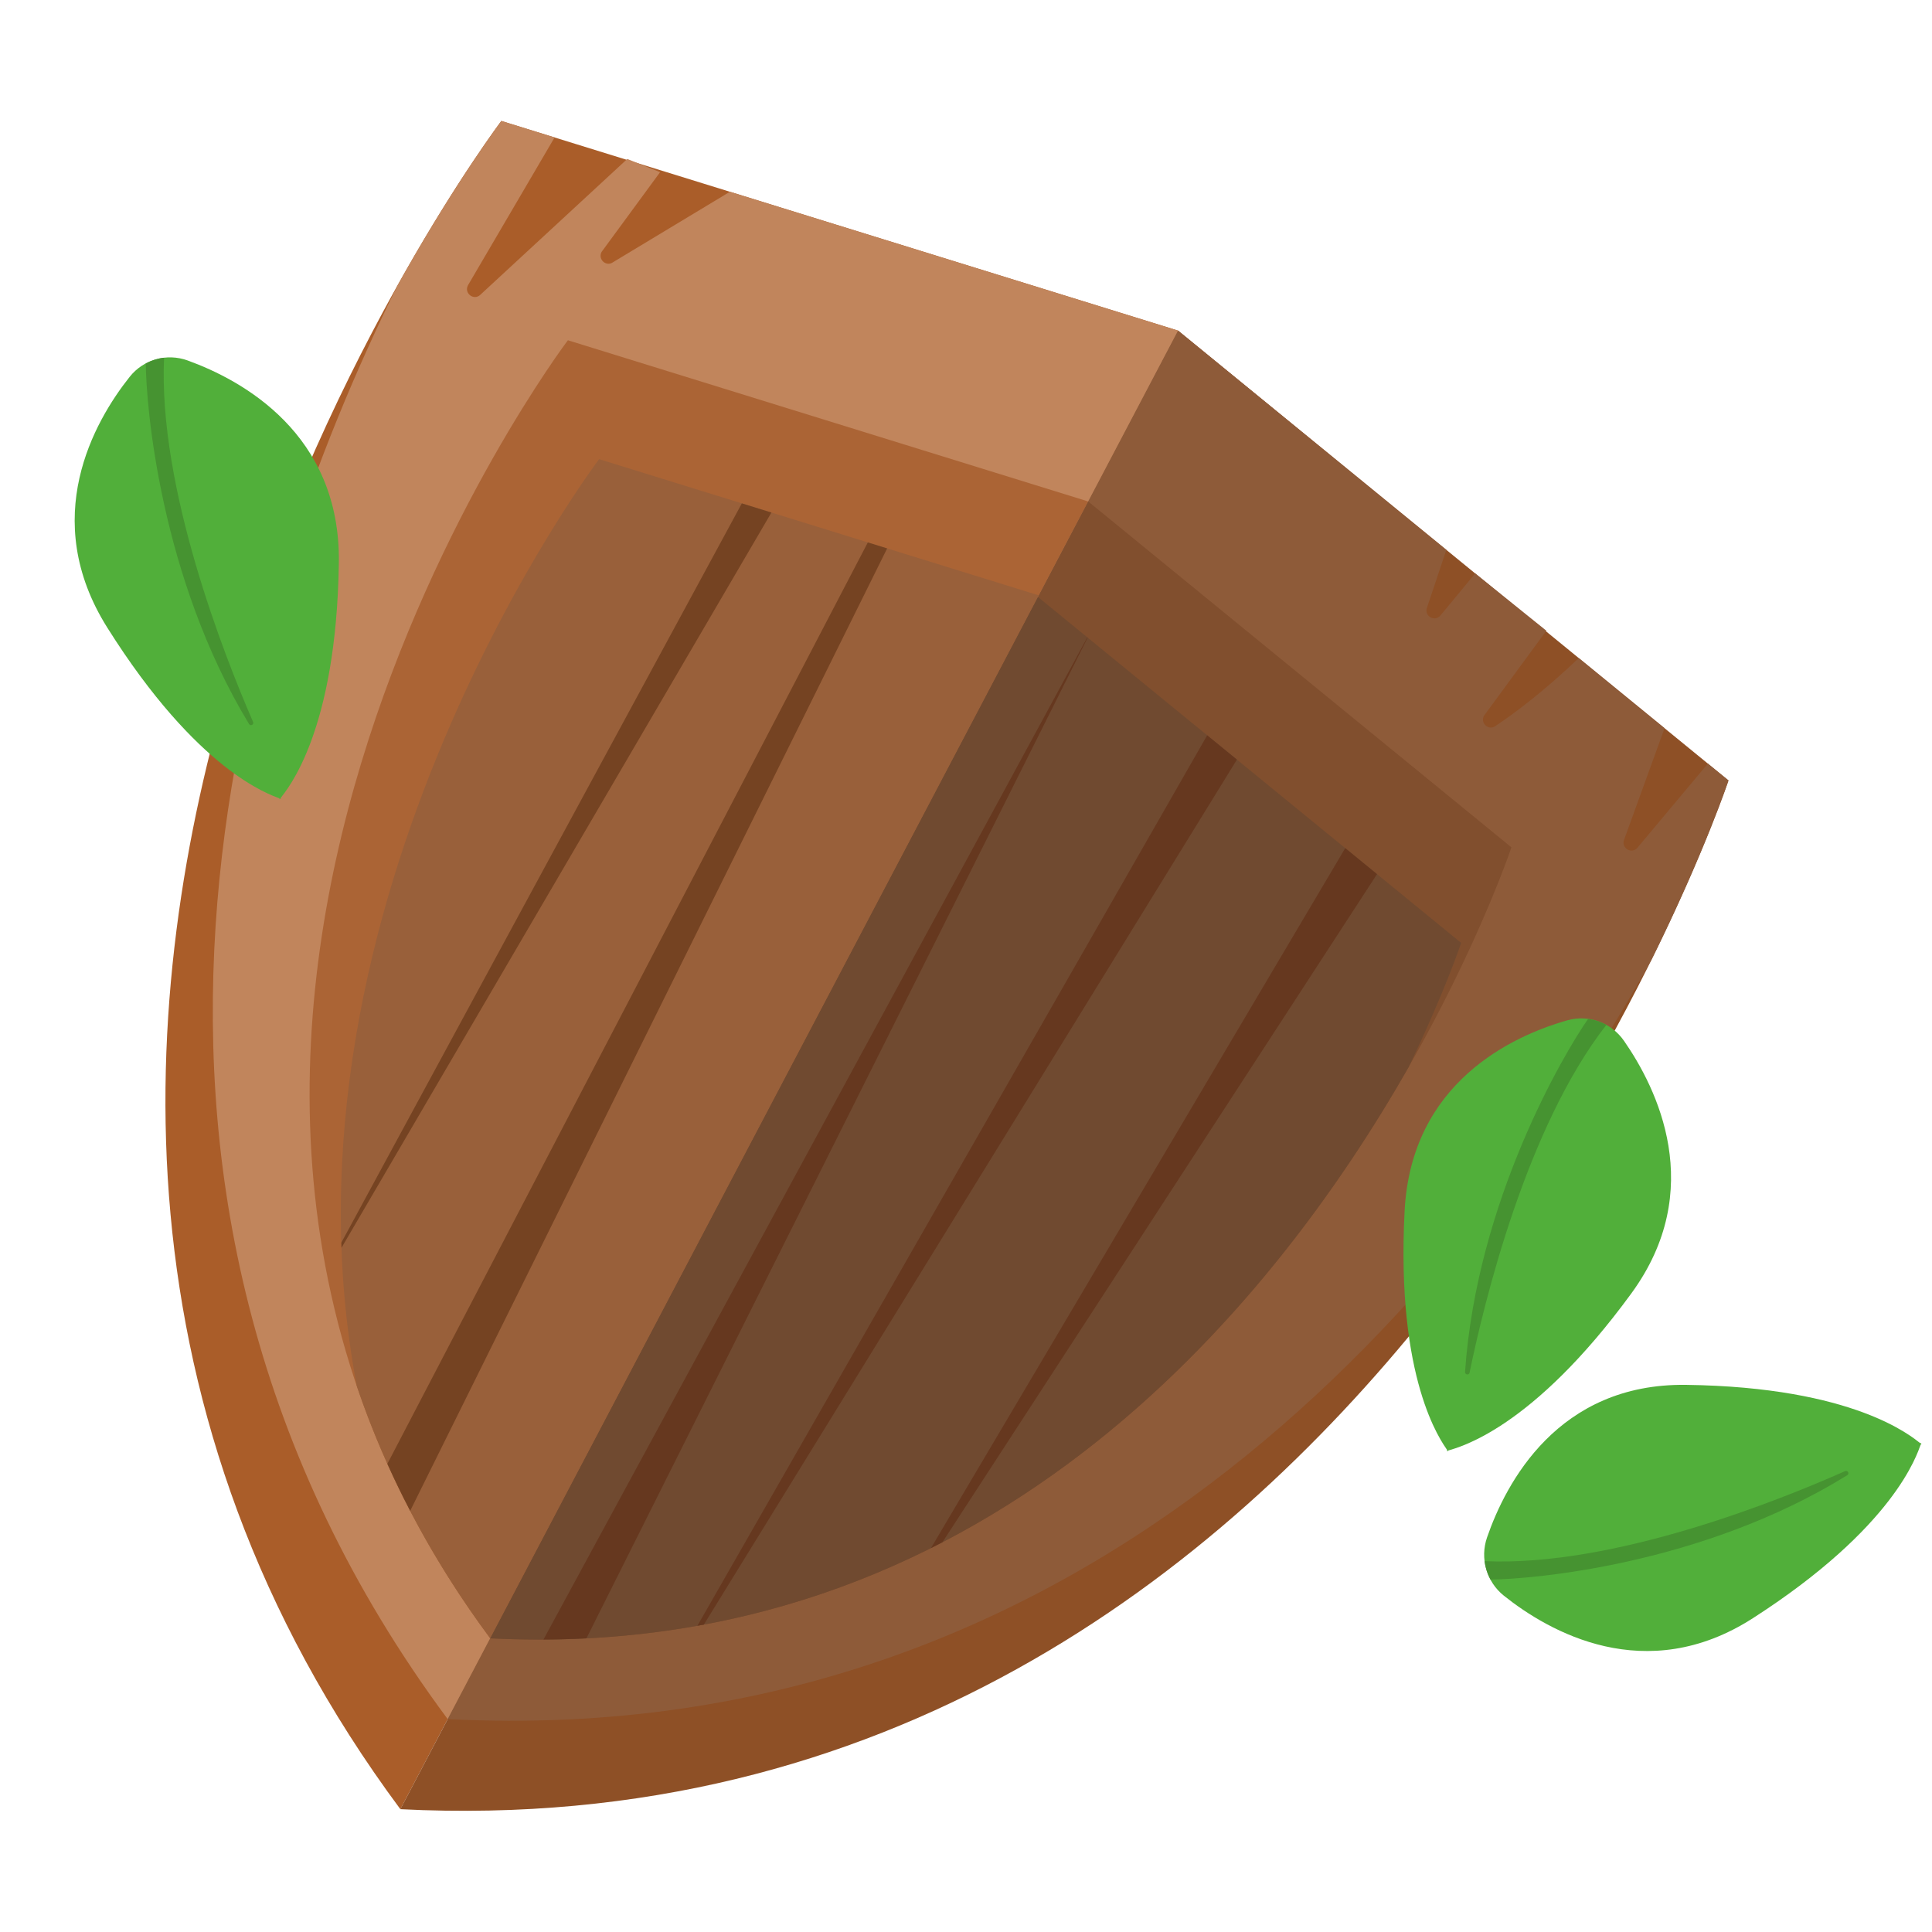 <svg xmlns="http://www.w3.org/2000/svg" xmlns:xlink="http://www.w3.org/1999/xlink" width="64px" height="64px" viewBox="0 0 64 64"><title>Rigorous, Multi-Stage Testing</title><g id="Rigorous,-Multi-Stage-Testing" stroke="none" stroke-width="1" fill="none" fill-rule="evenodd"><g id="&#x7F16;&#x7EC4;" transform="translate(30.422, 31.064) rotate(-17) translate(-30.422, -31.064) translate(3.234, 1.15)" fill-rule="nonzero"><path d="M41.296,13.196 L21.888,2.10788273e-14 C21.888,2.10788273e-14 -8.505,22.01 2.338,52.503 L41.296,13.196 Z" id="&#x8DEF;&#x5F84;" fill="#AA5D29"></path><path d="M41.296,13.196 L54.375,32.777 C54.375,32.777 32.56,63.442 2.337,52.503 L41.296,13.196 Z" id="&#x8DEF;&#x5F84;" fill="#8E5026"></path><path d="M28.443,4.457 L24.006,5.57 C23.758,5.599 23.616,5.293 23.796,5.119 L26.421,3.16 L25.509,2.424 L19.543,5.301 C19.279,5.441 19.027,5.097 19.238,4.884 L23.415,1.038 L21.889,-2.28213966e-14 C21.889,-2.28213966e-14 19.843,1.482 17.003,4.207 C8.782,12.925 -2.583,29.598 4.71,50.109 L41.296,13.196 L28.443,4.457 Z" id="&#x8DEF;&#x5F84;" fill="#C1855C"></path><path d="M54.375,32.777 L53.885,32.044 L50.839,34.027 C50.595,34.186 50.315,33.881 50.491,33.648 L52.856,30.503 L50.817,27.45 C49.38,28.172 48.241,28.58 47.51,28.799 C47.252,28.877 47.063,28.554 47.253,28.362 L50.056,26.27 L48.356,23.766 L46.846,24.762 C46.605,24.921 46.324,24.626 46.493,24.39 L47.67,22.74 L41.296,13.196 L4.71,50.109 C25.039,57.468 41.565,46.002 50.205,37.706 C52.907,34.841 54.375,32.777 54.375,32.777 Z" id="&#x8DEF;&#x5F84;" fill="#8E5B39"></path><path d="M36.794,17.738 L21.872,7.592 C21.872,7.592 -1.497,24.515 6.839,47.961 L36.794,17.738 Z" id="&#x8DEF;&#x5F84;" fill="#AB6435"></path><path d="M36.794,17.738 L46.851,32.794 C46.851,32.794 30.077,56.372 6.839,47.961 L36.794,17.738 Z" id="&#x8DEF;&#x5F84;" fill="#814F2E"></path><path d="M5.056,38.677 C5.146,41.63 5.692,44.734 6.839,47.961 L34.32,20.235 L21.71,11.661 C21.71,11.661 6.847,22.425 5.056,38.677 Z" id="&#x8DEF;&#x5F84;" fill="#99603A"></path><path d="M41.464,38.763 C43.326,36.749 44.333,35.334 44.333,35.334 L34.277,20.278 L6.839,47.961 C22.196,53.519 34.729,45.108 41.464,38.763 L41.464,38.763 Z" id="&#x8DEF;&#x5F84;" fill="#704A30"></path><path d="M48.544,40.016 C48.319,39.313 47.678,38.831 46.946,38.815 C45.059,38.777 41.405,39.267 39.947,43.274 C38.026,48.558 38.879,50.925 38.977,51.263 L38.958,51.288 C38.958,51.288 38.967,51.289 38.984,51.29 C38.99,51.306 38.993,51.315 38.993,51.315 L39.012,51.29 C39.361,51.288 41.853,51.443 46.33,48.086 C49.739,45.531 49.126,41.833 48.544,40.016 L48.544,40.016 Z" id="&#x8DEF;&#x5F84;" fill="#51AF3A"></path><path d="M47.619,38.971 C46.544,39.811 42.337,43.643 40.301,48.963 C40.267,49.052 40.392,49.112 40.438,49.029 C41.576,46.945 44.615,41.809 48.139,39.338 C47.99,39.184 47.814,39.06 47.619,38.971 L47.619,38.971 Z" id="&#x8DEF;&#x5F84;" fill="#469331"></path><path d="M39.395,54.419 C38.962,55.014 38.948,55.82 39.364,56.428 C40.436,57.996 42.966,60.701 47.04,59.551 C52.412,58.036 53.818,55.954 54.032,55.677 L54.063,55.677 C54.063,55.677 54.059,55.669 54.049,55.655 C54.059,55.641 54.064,55.633 54.064,55.633 L54.033,55.632 C53.828,55.347 52.496,53.217 47.179,51.514 C43.132,50.217 40.516,52.88 39.395,54.419 L39.395,54.419 Z" id="&#x8DEF;&#x5F84;" fill="#51AF3A"></path><path d="M39.095,55.786 C40.399,56.175 45.94,57.379 51.409,55.937 C51.5,55.913 51.475,55.775 51.381,55.786 C49.04,56.072 43.134,56.587 39.087,55.146 C39.05,55.358 39.053,55.575 39.095,55.786 L39.095,55.786 Z" id="&#x8DEF;&#x5F84;" fill="#469331"></path><path d="M9.63,4.549 C9.042,4.108 8.243,4.089 7.638,4.505 C6.078,5.577 3.382,8.114 4.497,12.232 C5.967,17.661 8.022,19.091 8.296,19.309 L8.295,19.341 C8.295,19.341 8.303,19.336 8.317,19.326 C8.331,19.337 8.339,19.342 8.339,19.342 L8.34,19.31 C8.623,19.105 10.742,17.773 12.462,12.42 C13.772,8.344 11.149,5.689 9.63,4.549 L9.63,4.549 Z" id="&#x8DEF;&#x5F84;" fill="#51AF3A"></path><path d="M8.276,4.238 C7.883,5.551 6.656,11.134 8.054,16.66 C8.077,16.753 8.214,16.728 8.203,16.634 C7.933,14.27 7.459,8.308 8.91,4.234 C8.7,4.195 8.485,4.197 8.276,4.238 Z" id="&#x8DEF;&#x5F84;" fill="#469331"></path><path d="M5.956,33.984 C5.942,34.039 5.926,34.093 5.911,34.148 L26.651,15.021 L25.803,14.444 L5.956,33.984 Z M5.539,43.147 L29.97,17.278 L29.416,16.901 L5.272,41.436 C5.343,42.001 5.432,42.572 5.539,43.147 Z" id="&#x5F62;&#x72B6;" fill="#754322"></path><path d="M13.741,49.595 L39.005,27.356 L38.298,26.298 L13.525,49.569 C13.597,49.577 13.669,49.587 13.741,49.595 L13.741,49.595 Z M22.095,49.297 L42.334,32.341 L41.579,31.209 L21.676,49.371 C21.816,49.347 21.956,49.323 22.095,49.297 L22.095,49.297 Z M9.888,48.893 L35.458,22.045 L35.45,22.034 L8.515,48.514 C8.97,48.651 9.427,48.778 9.888,48.893 Z" id="&#x5F62;&#x72B6;" fill="#66381F"></path></g></g></svg>